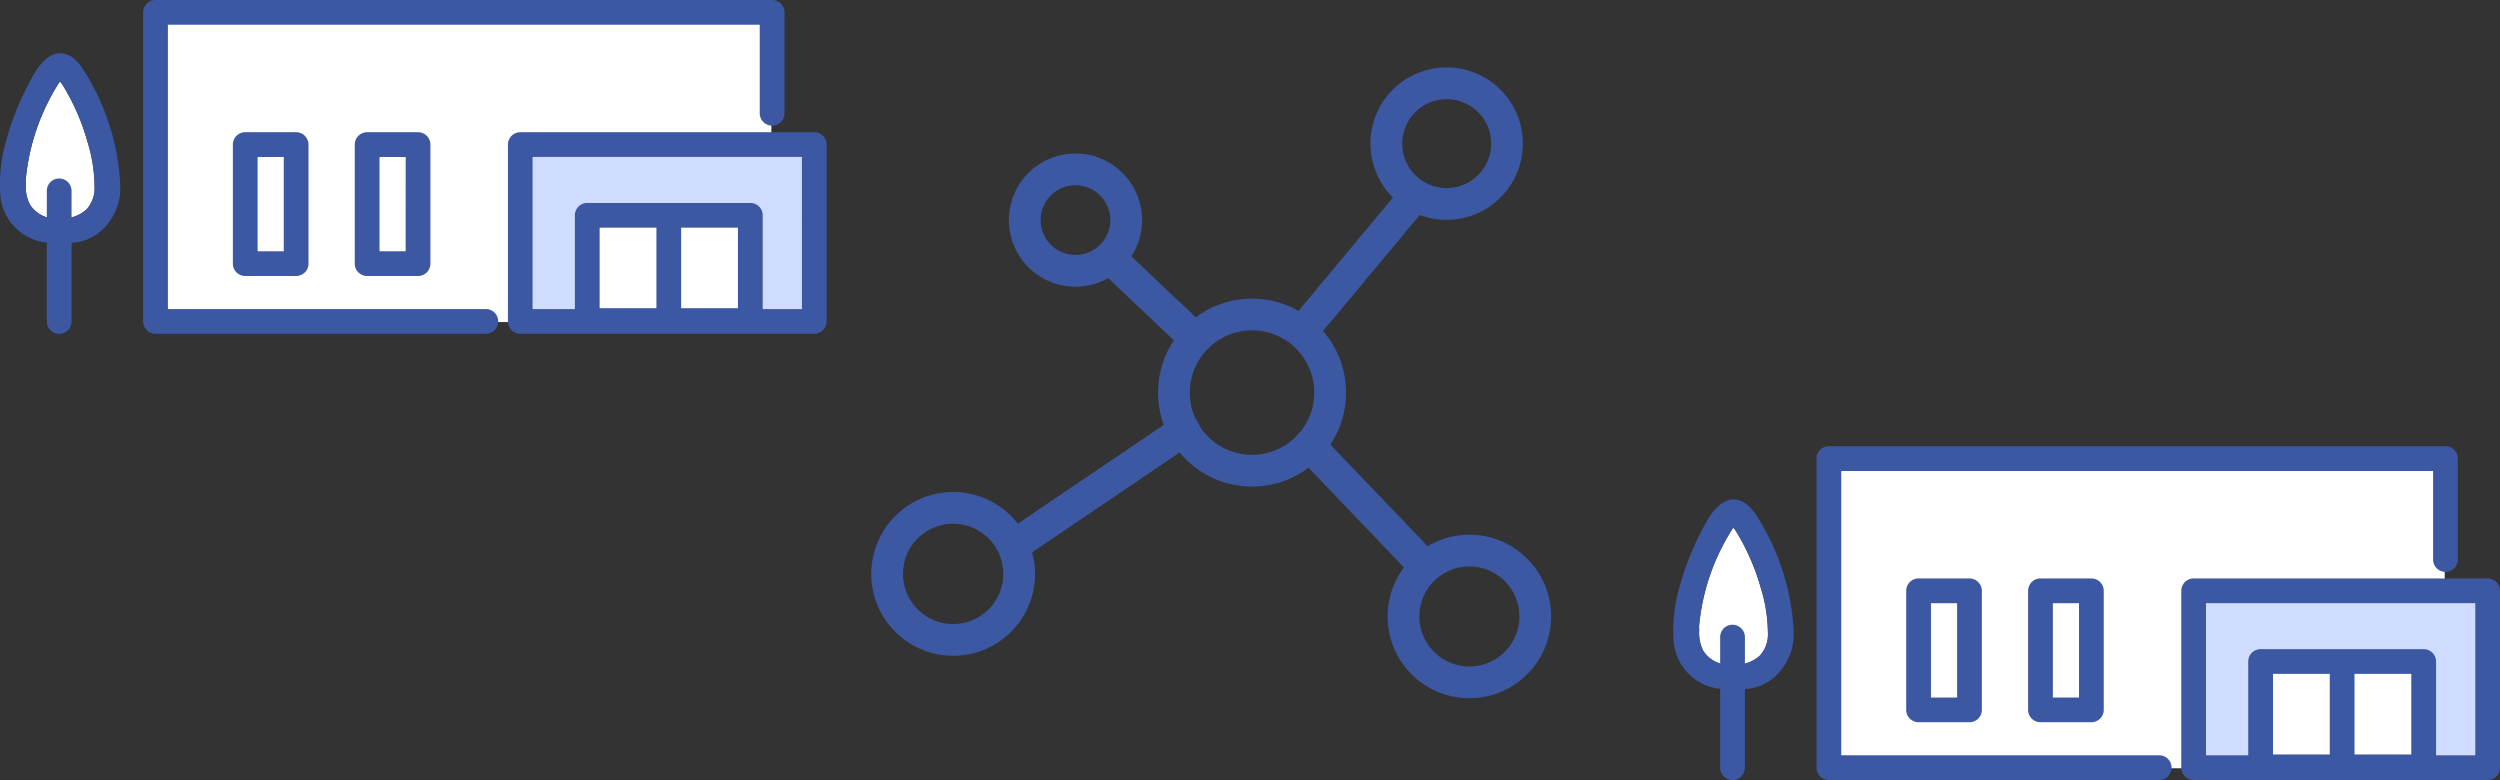 <svg xmlns="http://www.w3.org/2000/svg" width="236.165" height="73.685" viewBox="0 0 236.165 73.685"><rect x="0" y="0" width="236.165" height="73.685" fill="#333333" stroke="none"/><g fill="#3c58a3"><path d="M109.634 35.049a8.879 8.879 0 116.602 10.68 8.889 8.889 0 01-6.602-10.68zm14.363 3.39a5.879 5.879 0 10-7.072 4.371 5.885 5.885 0 007.072-4.371zM90.04 46.477a7.737 7.737 0 11-7.737 7.737 7.746 7.746 0 017.737-7.737zm0 12.474a4.737 4.737 0 10-4.737-4.737 4.742 4.742 0 004.737 4.737zm48.766-8.441a7.724 7.724 0 11-7.724 7.724 7.733 7.733 0 017.724-7.724zm0 12.449a4.724 4.724 0 10-4.724-4.725 4.73 4.73 0 004.724 4.725zm-9.256-50.546a7.2 7.2 0 115.954 8.26 7.212 7.212 0 01-5.953-8.26zm11.261 1.828a4.2 4.2 0 10-4.826 3.472 4.209 4.209 0 004.826-3.472zm-43.665 2.101a6.293 6.293 0 110 8.9 6.3 6.3 0 010-8.9zm6.778 6.779a3.293 3.293 0 10-4.657 0 3.3 3.3 0 004.657 0z"/><path d="M123.159 32.625a1.494 1.494 0 01-.959-.347 1.5 1.5 0 01-.193-2.113l10.484-12.591a1.5 1.5 0 012.113-.193 1.5 1.5 0 01.192 2.113l-10.484 12.591a1.5 1.5 0 01-1.153.54zm11.106 22.022a1.5 1.5 0 01-1.081-.459L122.6 43.125a1.5 1.5 0 01.047-2.121 1.5 1.5 0 012.121.047l10.581 11.059a1.5 1.5 0 01-1.084 2.537zm-37.875-2.03a1.5 1.5 0 01-1.244-.659 1.5 1.5 0 01.4-2.083l15.474-10.472a1.5 1.5 0 012.083.4 1.5 1.5 0 01-.4 2.083L97.231 52.359a1.493 1.493 0 01-.841.258zm15.865-19.744a1.5 1.5 0 01-1.031-.41l-6.925-6.552a1.5 1.5 0 01-.059-2.121 1.5 1.5 0 012.121-.059l6.925 6.552a1.5 1.5 0 01-1.031 2.59z"/></g><path d="M72.868 13.453V1.379H14.543v29.045h62.549V13.453zM5.916 8.026a1.393 1.393 0 00-.249-.322 1.421 1.421 0 00-.17.237 20.52 20.52 0 00-3.07 9.093c.006.128.012.252.015.38a3.7 3.7 0 00.38 1.907 2.9 2.9 0 002.651 1.327h.194a3.438 3.438 0 002.5-.859 2.963 2.963 0 00.765-2.2 14.6 14.6 0 00-.668-4.2A21.188 21.188 0 005.917 8.02z" fill="#fff"/><path d="M75.753 14.828v14.37h-3.7v-8.862a1.17 1.17 0 00-1.169-1.169h-15.4a1.17 1.17 0 00-1.169 1.169v8.862h-3.994v-14.37h25.432z" fill="#cfdcff"/><path d="M23.167 12.49a1.168 1.168 0 00-1.169 1.17v11.244a1.168 1.168 0 001.169 1.169h4.807a1.168 1.168 0 001.169-1.169V13.66a1.168 1.168 0 00-1.169-1.169zm3.638 11.248h-2.469v-8.91h2.469zm7.877-11.248a1.168 1.168 0 00-1.169 1.17v11.244a1.168 1.168 0 001.169 1.169h4.807a1.168 1.168 0 001.169-1.169V13.66a1.168 1.168 0 00-1.169-1.169zm3.638 11.248h-2.467v-8.91h2.469z" fill="#3c58a3"/><path d="M45.887 29.194H15.861V2.338h55.908V10.7a1.169 1.169 0 102.338 0V1.169A1.168 1.168 0 0072.938 0H14.693a1.168 1.168 0 00-1.17 1.169v29.194a1.168 1.168 0 001.17 1.169h31.2a1.169 1.169 0 100-2.338z" fill="#3c58a3"/><path d="M76.922 12.49h-27.77a1.17 1.17 0 00-1.169 1.17v16.7a1.17 1.17 0 001.169 1.169h27.77a1.172 1.172 0 001.169-1.169v-16.7a1.172 1.172 0 00-1.169-1.17zM69.71 29.116h-5.363v-7.61h5.363zm-7.7 0h-5.363v-7.61h5.363zm13.744.079h-3.7v-8.858a1.17 1.17 0 00-1.169-1.169H55.473a1.17 1.17 0 00-1.169 1.169v8.858h-3.987V14.828h25.436zM5.591 31.532a1.168 1.168 0 01-1.169-1.169V18.032a1.169 1.169 0 112.338 0v12.331a1.168 1.168 0 01-1.169 1.169z" fill="#3c58a3"/><path d="M7.951 6.711C7.122 5.32 6.269 5.029 5.698 5.029s-1.452.3-2.35 1.74a26.507 26.507 0 00-2.795 6.635 14.632 14.632 0 00-.531 4.9 4.9 4.9 0 004.781 4.638h.07a4.864 4.864 0 00.571-.052c.073-.006.143-.015.21-.021h.176a4.389 4.389 0 00.771.07 4.538 4.538 0 003.255-1.427 5.421 5.421 0 001.512-3.905 22.127 22.127 0 00-3.416-10.9zm.216 13.076a3.438 3.438 0 01-2.5.859h-.194a2.9 2.9 0 01-2.651-1.327 3.7 3.7 0 01-.38-1.907c0-.128-.009-.252-.015-.38a20.52 20.52 0 013.07-9.089 1.421 1.421 0 01.17-.237 1.393 1.393 0 01.249.322 21.188 21.188 0 012.347 5.367 14.6 14.6 0 01.668 4.2 2.963 2.963 0 01-.765 2.192z" fill="#3c58a3"/><path d="M230.942 55.606V43.532h-58.325v29.045h62.549V55.606zm-66.952-5.427a1.393 1.393 0 00-.249-.322 1.421 1.421 0 00-.17.237 20.52 20.52 0 00-3.07 9.093c.006.128.012.252.015.38a3.7 3.7 0 00.38 1.907 2.9 2.9 0 002.651 1.327h.194a3.438 3.438 0 002.5-.859 2.963 2.963 0 00.765-2.2 14.6 14.6 0 00-.668-4.2 21.188 21.188 0 00-2.347-5.369z" fill="#fff"/><path d="M233.827 56.981v14.37h-3.7v-8.862a1.17 1.17 0 00-1.169-1.169h-15.4a1.17 1.17 0 00-1.169 1.169v8.862h-3.994v-14.37h25.432z" fill="#cfdcff"/><path d="M181.241 54.643a1.168 1.168 0 00-1.169 1.17v11.244a1.168 1.168 0 001.169 1.169h4.807a1.168 1.168 0 001.169-1.169V55.813a1.168 1.168 0 00-1.169-1.169zm3.638 11.248h-2.469v-8.91h2.469zm7.877-11.248a1.168 1.168 0 00-1.169 1.17v11.244a1.168 1.168 0 001.169 1.169h4.807a1.168 1.168 0 001.169-1.169V55.813a1.168 1.168 0 00-1.169-1.169zm3.638 11.248h-2.467v-8.91h2.469z" fill="#3c58a3"/><path d="M203.961 71.347h-30.026V44.491h55.908v8.362a1.169 1.169 0 102.338 0v-9.531a1.168 1.168 0 00-1.169-1.169h-58.245a1.168 1.168 0 00-1.17 1.169v29.194a1.168 1.168 0 001.17 1.169h31.2a1.169 1.169 0 100-2.338z" fill="#3c58a3"/><path d="M234.996 54.643h-27.77a1.17 1.17 0 00-1.169 1.17v16.7a1.17 1.17 0 001.169 1.169h27.77a1.172 1.172 0 001.169-1.169v-16.7a1.172 1.172 0 00-1.169-1.17zm-7.212 16.626h-5.363v-7.61h5.363zm-7.7 0h-5.363v-7.61h5.363zm13.744.079h-3.7V62.49a1.17 1.17 0 00-1.169-1.169h-15.412a1.17 1.17 0 00-1.169 1.169v8.858h-3.987V56.981h25.436zm-70.163 2.337a1.168 1.168 0 01-1.169-1.169V60.185a1.169 1.169 0 112.338 0v12.331a1.168 1.168 0 01-1.169 1.169z" fill="#3c58a3"/><path d="M166.025 48.864c-.829-1.391-1.682-1.682-2.253-1.682s-1.452.3-2.35 1.74a26.507 26.507 0 00-2.795 6.635 14.632 14.632 0 00-.531 4.9 4.9 4.9 0 004.781 4.638h.07a4.864 4.864 0 00.571-.052c.073-.006.143-.015.21-.021h.176a4.389 4.389 0 00.771.07 4.538 4.538 0 003.255-1.427 5.421 5.421 0 001.512-3.905 22.127 22.127 0 00-3.416-10.9zm.216 13.076a3.438 3.438 0 01-2.5.859h-.194a2.9 2.9 0 01-2.651-1.327 3.7 3.7 0 01-.38-1.907c0-.128-.009-.252-.015-.38a20.52 20.52 0 013.07-9.089 1.421 1.421 0 01.17-.237 1.393 1.393 0 01.249.322 21.188 21.188 0 012.347 5.367 14.6 14.6 0 01.668 4.2 2.963 2.963 0 01-.765 2.192z" fill="#3c58a3"/></svg>